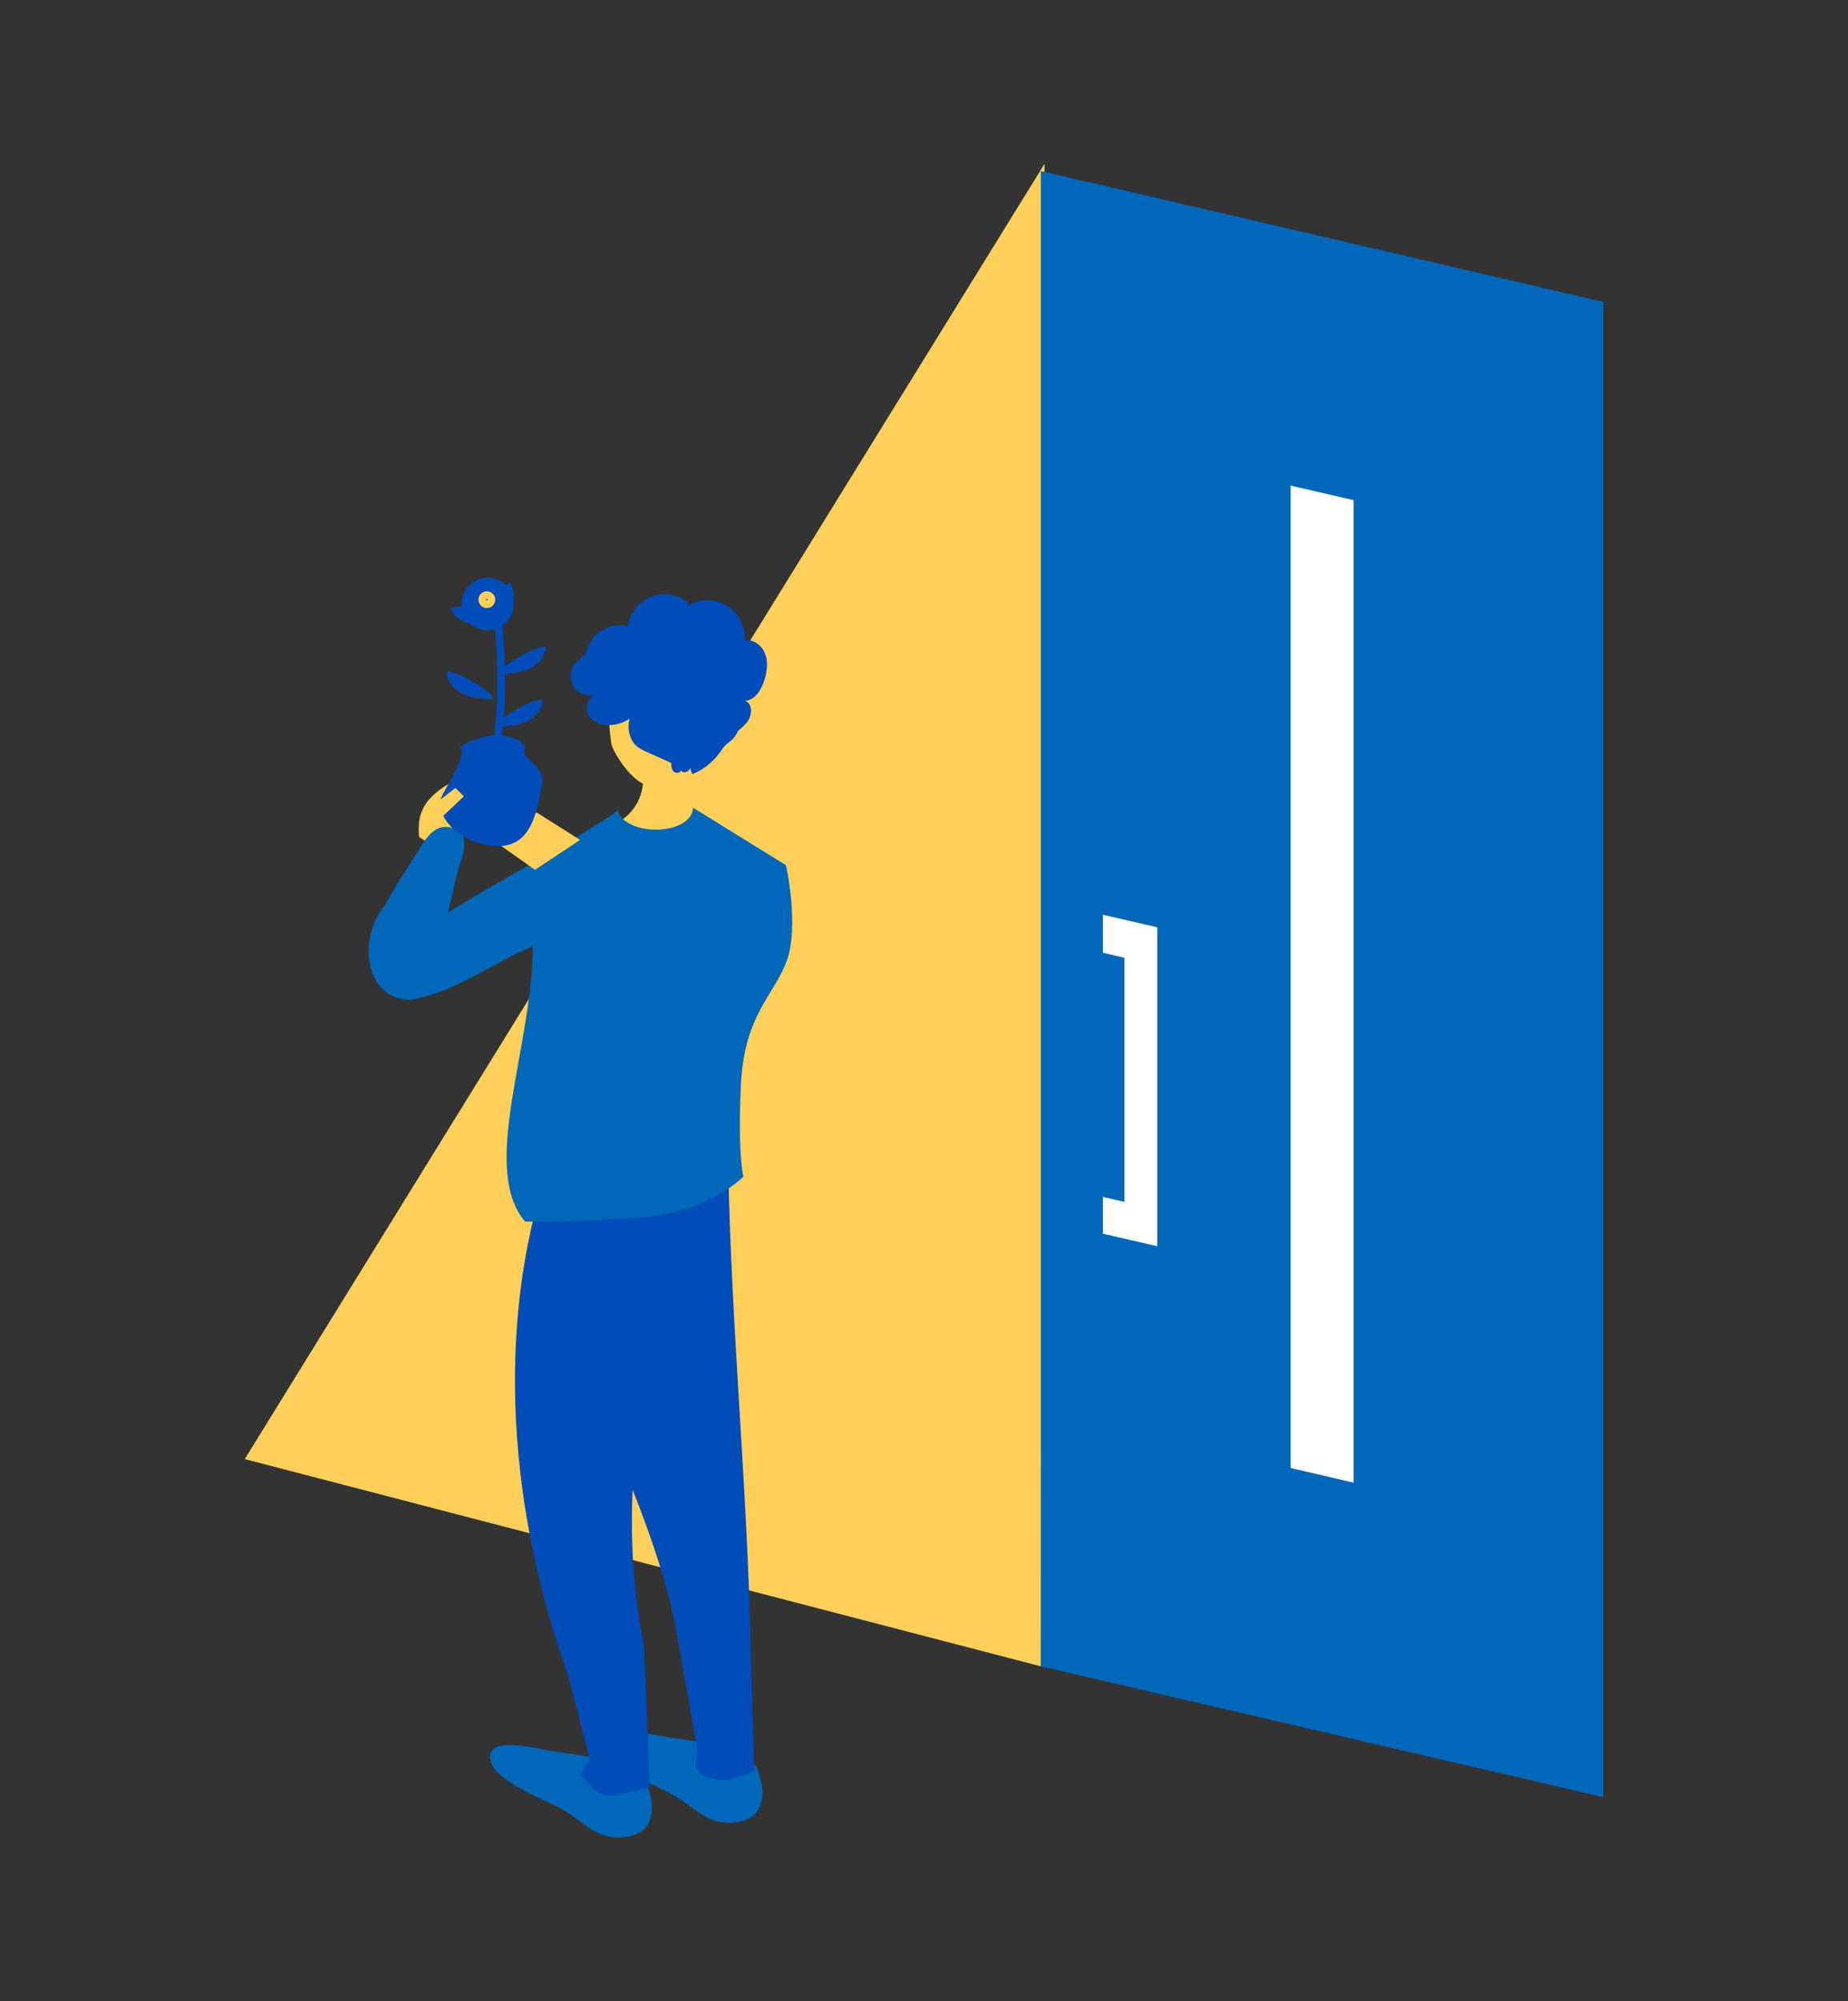 <?xml version="1.0" encoding="UTF-8"?>
<svg id="b" xmlns="http://www.w3.org/2000/svg" viewBox="0 0 218 236">
  <rect x="0" y="0" width="218" height="236" fill="#333333" stroke="none"/>
  <defs>
    <style>
      .d {
        stroke: #004cb9;
      }

      .d, .e {
        fill: none;
        stroke-miterlimit: 10;
        stroke-width: .9px;
      }

      .f {
        fill: #fff;
      }

      .g {
        fill: #004cb9;
      }

      .h {
        fill: #ffd059;
      }

      .e {
        stroke: #ffd059;
      }

      .i {
        fill: #0067b9;
      }
    </style>
  </defs>
  <g>
    <g>
      <polyline class="h" points="123.22 19.32 28.87 172.06 122.79 196.5"/>
      <g>
        <path class="i" d="m71.63,207.47c-2.25-.34-4.49-.68-6.74-1.02-1.26-.19-8.31-2.08-6.9,1.53.89,2.28,6.5,4.33,8.5,5.49,1.59.92,3.03,2.42,4.8,2.97,1.51.46,3.83.35,4.91-.99.59-.73.77-1.74.69-2.7s-.4-1.86-.71-2.76l-4.56-2.52Z"/>
        <path class="i" d="m84.66,205.73c-2.25-.34-4.49-.68-6.74-1.02-1.26-.19-8.31-2.08-6.9,1.53.89,2.28,6.5,4.33,8.5,5.49,1.59.92,3.03,2.42,4.8,2.97,1.51.46,3.83.35,4.91-.99.59-.73.77-1.74.69-2.7s-.4-1.86-.71-2.76l-4.56-2.52Z"/>
        <path class="g" d="m79.54,146.81c-4.07,15.3-6.78,31.53-3.6,47.08.1,2.12.18,4.23.28,6.21.22,5.93.4,10.68.4,10.68l-3.91.89c-1,.23-2.04-.06-2.81-.77h0s-1.44-1.59-1.44-1.59l1.12-1.86s-1.29-4.94-2.57-9.88c-6.89-19.24-8.69-40.89-2.38-59.83,1.8,1.8,4.51,3.61,7.11,4.55,3.81,2.22,7.79,4.51,7.79,4.51Z"/>
        <path class="g" d="m85.92,138.15c.37,18.54,2.18,36.58,2.61,55.19.11,3.89.22,7.77.31,10.69.08,2.91.14,4.86.14,4.86l-2.79.93c-.55.19-1.15.2-1.71.03l-1.58-.46-.83-.97.17-2.23-.67-3.77c-.41-2.26-.95-5.28-1.49-8.3-2.81-18.48-15.44-34.72-14.53-51.86,0-2.71,10.82-1.8,16.8-3.55,2.14-.34,3.58-.56,3.58-.56Z"/>
      </g>
      <path class="h" d="m72.2,80.35c-.73,2.91-.21,6.44-.1,7.28s1.98,3.95,3.74,4.78h0c-.13,1.59-.92,3.06-2.17,4.04l-1.46,1.15,11.64.83-1.67-2.05c-.74-.9-1.18-2.01-1.28-3.17l-.06-.71s3.12-.94,3.53-4.89l.52-10.5-7.8-.83-4.89,4.05Z"/>
      <path class="g" d="m72.41,78.11c-.1,2.28,1.57,4.23,3.24,5.78,1.25,1.16,2.67,2.3,4.37,2.47.69.07,1.38-.02,2.07,0,1.36.06,2.64.62,3.89,1.16.39-.96,1.41-1.48,2.08-2.27s.8-2.3-.19-2.6c1.2-.06,1.96-1.33,2.31-2.48.3-1,.45-2.1.08-3.07-.37-.98-1.38-1.76-2.41-1.58.12-1.63-.75-3.3-2.16-4.13-1.41-.83-3.29-.78-4.66.13.19.22.28-.33.06-.51-1.2-.95-2.91-1.2-4.33-.63s-2.48,1.94-2.68,3.45c-1.81-.47-3.88.54-4.63,2.26-.17.38-.28.8-.53,1.13-.26.35-.66.58-.96.89-.7.72-.85,1.91-.34,2.78s1.62,1.33,2.59,1.08c-.99.28-1.27,1.71-.67,2.54s1.75,1.1,2.77.97c1.82-.23,3.45-1.6,3.99-3.36"/>
      <path class="g" d="m85.68,83.23c.69.14,1.25.71,1.46,1.38.28.92-.08,1.97-.79,2.62-.26.24-.55.43-.8.68-.25.26-.45.56-.66.86-.81,1.11-1.93,2-3.2,2.52-.14-.21-.22-.46-.21-.71-.16.18-.32.38-.55.46s-.53,0-.61-.22c-.04.36-.59.42-.85.16s-.28-.65-.29-1.01c-.93-.42-1.85-.83-2.78-1.25-.51-.23-1.03-.47-1.43-.86-.92-.9-1.19-2.97-.2-3.91,1.04-.99,2.26-.99,2.77-2.65"/>
      <path class="h" d="m49.43,98.68c0-.71-.4-2.86,1.47-4.7s3.57-2.14,3.57-2.14l3.17,5.25s-5.22,2.48-5.51,3.34l-2.7-1.74Z"/>
      <polyline class="h" points="57.92 95.36 58.94 95.88 58.47 96.92 56.59 97.22"/>
      <path class="i" d="m76.47,143.46c7.32-.7,11.23-4.71,11.23-4.71,0,0-.7-2.51-.3-10.82s3.91-10.52,5.41-14.63-.09-11.27-.09-11.27l-10.96-6.78c-.19,3.34-8.02,3.44-8.87.32-2.77,1.95-6.36,4.05-9.96,6.12-1.8,1.04-3.61,2.06-5.32,3.06s-3.33,1.96-4.76,2.87c.36-1.53.72-3.07,1.08-4.6.42-1.81,2-4.68-.74-5.42-2.14-.58-3.26,1.81-4.18,3.25-1.25,1.95-2.53,3.9-3.63,5.94-3.27,3.89-2.37,11.11,3.04,11.11,5.41-.9,9.92-4.51,14.43-6.31,0,11.73-6.31,26.16-.9,32.47,0,0,7.22.1,14.53-.6Z"/>
    </g>
    <path class="d" d="m58.69,72.98c.54,3.97.72,11.64-.36,15.97"/>
    <path class="g" d="m59.41,79.47c-2.5.17,5.26-4.3,4.96-2.98-.63,2.8-3.61,2.89-4.96,2.98Z"/>
    <path class="g" d="m57.66,82.45c2.5.17-5.26-4.3-4.96-2.98.63,2.8,3.61,2.89,4.96,2.98Z"/>
    <path class="g" d="m59.05,85.7c-2.5.17,5.26-4.3,4.96-2.98-.63,2.8-3.61,2.89-4.96,2.98Z"/>
    <ellipse class="g" cx="57.52" cy="71.22" rx="3.07" ry="3.11"/>
    <path class="g" d="m58.87,69.55l1.35-.9s1.53,3.34-1.35,4.69"/>
    <path class="g" d="m55.53,71.36l-2.35.36s.36,2.16,4.33,1.98"/>
    <circle class="e" cx="57.43" cy="70.72" r=".54"/>
    <polyline class="h" points="63.29 95.8 68.43 99.05 63.11 102.57 58.51 99.32"/>
    <path class="g" d="m58.69,86.69c2.21.12,3.61,1.08,3.16,1.8s2.62,2.07,2.07,4.15c-.54,2.07-.81,7.22-5.23,7.13s-7.85-3.7-6.4-6.22,2.62-4.87,2.07-5.23,2.62-1.71,4.33-1.62Z"/>
    <polyline class="h" points="51.29 94.81 53.73 92.91 54.72 93.91 51.47 96.97"/>
  </g>
  <polygon class="i" points="189.13 211.93 122.79 196.5 122.79 20.17 189.13 35.6 189.13 211.93"/>
  <polygon class="f" points="152.24 173.11 152.24 57.26 159.68 58.98 159.68 174.84 152.24 173.11"/>
  <polygon class="f" points="132.64 112.94 130.1 112.35 130.1 107.87 136.52 109.35 136.52 146.96 130.1 145.48 130.1 141.15 132.64 141.73 132.64 112.94"/>
</svg>